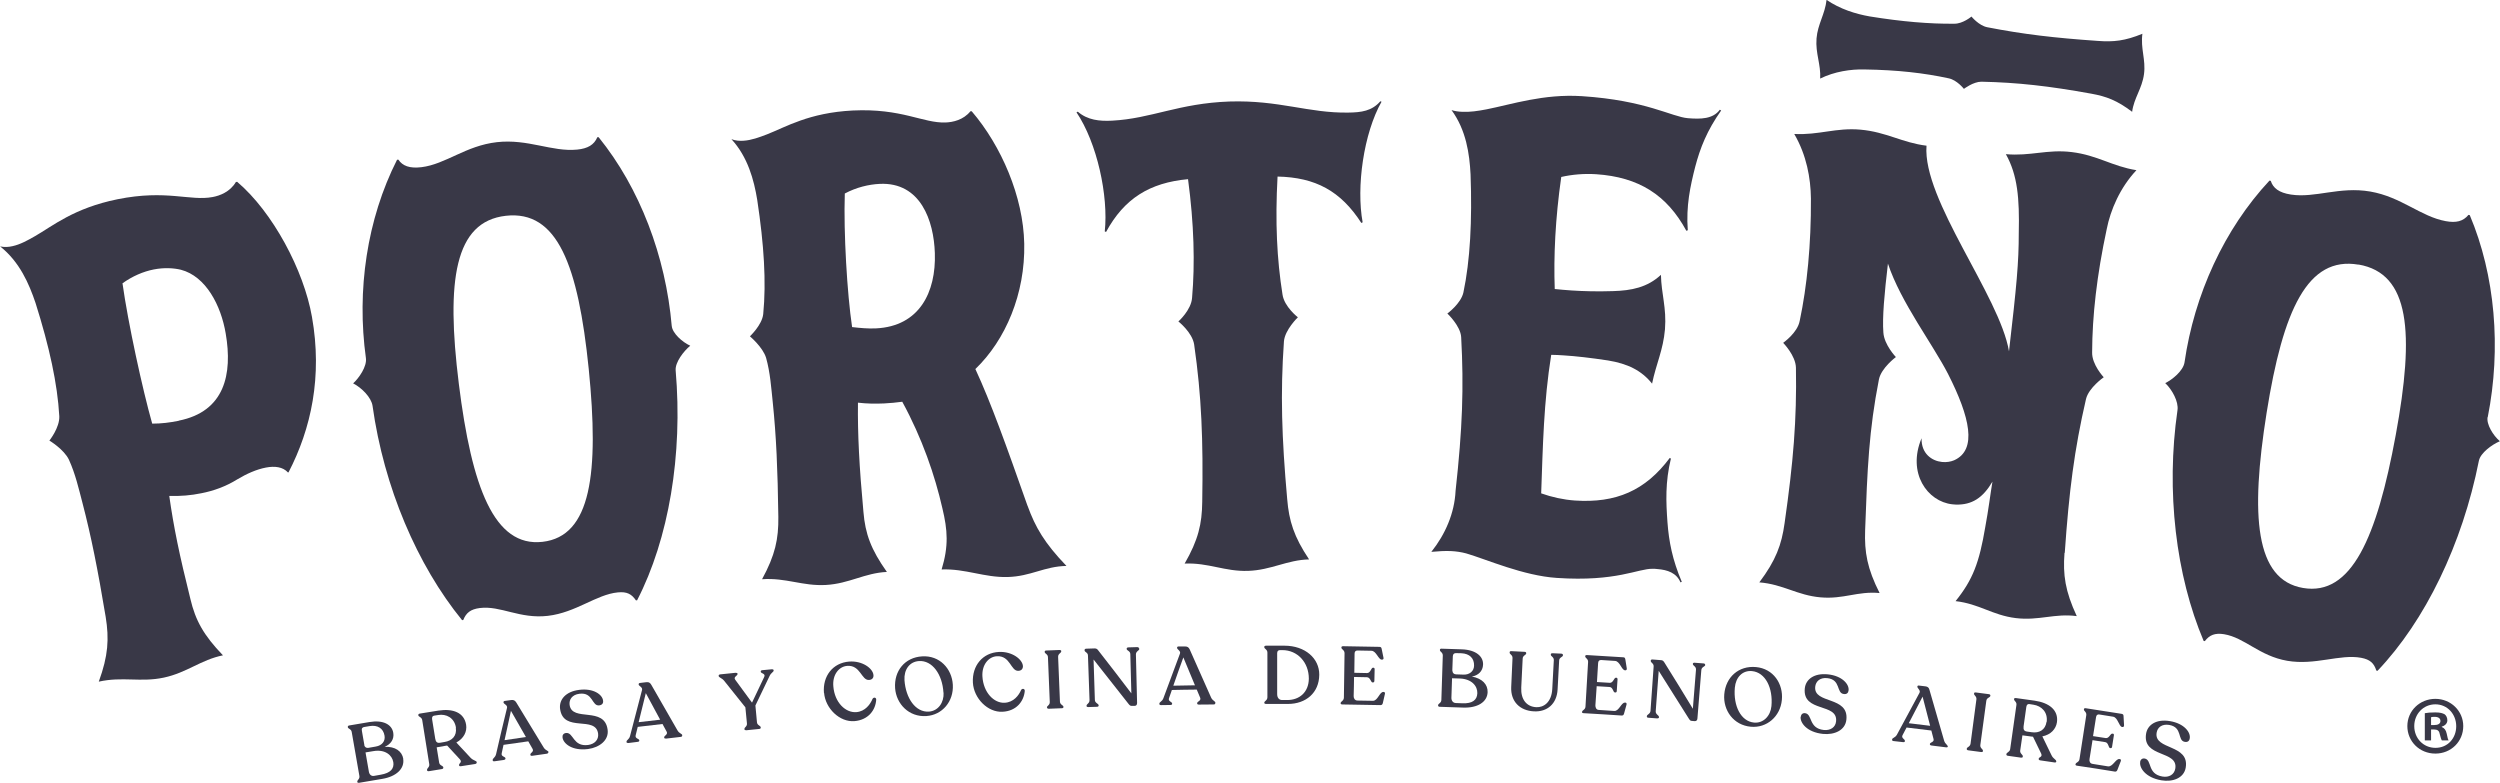 <?xml version="1.0" encoding="UTF-8"?>
<svg id="Capa_2" data-name="Capa 2" xmlns="http://www.w3.org/2000/svg" viewBox="0 0 191.85 60.08">
  <defs>
    <style>
      .cls-1 {
        fill: #393847;
        stroke-width: 0px;
      }
    </style>
  </defs>
  <g id="Layer_3" data-name="Layer 3">
    <g>
      <g>
        <path class="cls-1" d="m128.23,35.2s-.06-.04-.09-.06c-1.88,2.52-4.14,3.48-7.28,3.27-.87-.06-1.78-.26-2.59-.55.13-3.62.19-7,.77-10.63.3,0,.61.02.93.04.98.06,2.09.19,3.42.39,1.53.25,2.58.77,3.39,1.78.32-1.55.85-2.56.99-4.17.13-1.66-.28-2.7-.31-4.18-1.04.97-2.27,1.21-3.68,1.25-1.21.04-2.26.01-3.18-.05-.46-.03-.89-.07-1.29-.11-.09-2.49.04-5.39.5-8.6.83-.19,1.76-.27,2.68-.21,3.27.22,5.43,1.59,6.92,4.34.03-.01.07-.03.11-.04-.14-1.87.19-3.38.57-4.87.38-1.45.91-2.79,1.99-4.32-.03-.02-.07-.04-.1-.06-.53.72-1.47.73-2.45.65-1.24-.1-3.21-1.37-8.13-1.69-2.95-.19-5.39.63-7.32,1.01-.67.13-1.29.22-1.88.19-.28-.01-.55-.05-.81-.13,1.12,1.53,1.38,3.35,1.46,4.93.13,3.53-.03,6.62-.55,9.07-.19.85-1.23,1.61-1.23,1.61,0,0,1.01.95,1.06,1.81.21,3.87.1,7.01-.43,11.8-.08,1.71-.79,3.34-1.86,4.68.54-.05,1.04-.08,1.51-.06.41.02.8.08,1.17.18,1.57.46,4.37,1.71,6.95,1.88,4.58.31,6.25-.73,7.36-.7.12,0,.24,0,.36.02.77.06,1.46.29,1.77,1.02.03-.01.07-.03.1-.04-.72-1.69-.99-3.09-1.1-4.58-.11-1.54-.18-3.07.27-4.9Z"/>
        <path class="cls-1" d="m51.55,25.03c-.46-5.37-2.46-10.61-5.61-14.5-.03,0-.07,0-.1,0-.25.59-.74.87-1.55.95-1.92.19-3.78-.84-6.16-.57-2.39.27-3.92,1.69-5.79,1.92-.91.11-1.45-.1-1.77-.58-.03,0-.07,0-.1.01-2.31,4.56-3.11,10.02-2.39,15.22.09.65-.54,1.54-.98,1.94.65.33,1.4,1.08,1.49,1.73.87,6.22,3.42,12.21,6.87,16.44.03,0,.06,0,.09-.01.22-.55.56-.83,1.27-.92,1.6-.2,3.06.85,5.22.6,2.16-.25,3.72-1.64,5.37-1.8.71-.07,1.06.13,1.39.61.03,0,.06,0,.09,0,2.43-4.71,3.52-11.16,2.96-17.65-.05-.61.61-1.47,1.12-1.89-.62-.28-1.37-.96-1.42-1.52Zm-16.34,4.42c-.99-7.95-.32-12.44,3.6-12.89,3.97-.45,5.56,3.79,6.37,11.76.8,7.98.19,12.84-3.55,13.26-3.7.42-5.43-4.17-6.42-12.13Z"/>
        <path class="cls-1" d="m190.91,32.01c1.05-5.29.57-10.89-1.38-15.5-.03,0-.07-.01-.1-.02-.41.5-.95.63-1.75.48-1.91-.35-3.41-1.86-5.78-2.27-2.37-.41-4.24.52-6.1.23-.91-.14-1.37-.5-1.54-1.05-.03,0-.07-.01-.1-.02-3.48,3.73-5.77,8.76-6.52,13.95-.1.65-.94,1.33-1.48,1.59.53.5,1.04,1.43.94,2.08-.9,6.22-.12,12.68,2.01,17.71.03,0,.06,0,.09.01.36-.47.77-.64,1.47-.53,1.59.26,2.71,1.67,4.85,2.04,2.14.37,4.04-.53,5.67-.23.7.13.99.42,1.17.98.03,0,.06.01.09.02,3.66-3.84,6.51-9.72,7.78-16.12.12-.6,1-1.24,1.61-1.5-.52-.44-1.05-1.31-.94-1.86Zm-9.92-11.71c3.95.68,4.31,5.2,2.86,13.08-1.45,7.89-3.4,12.38-7.12,11.74-3.67-.63-4.05-5.52-2.79-13.44,1.26-7.91,3.15-12.04,7.05-11.37Z"/>
        <path class="cls-1" d="m78.85,38.81c-1.64-4.65-2.8-7.9-4-10.49,2.32-2.23,3.83-5.78,3.75-9.62-.07-3.61-1.76-7.51-4.03-10.16-.03,0-.07,0-.1,0-.54.67-1.35.84-1.91.86-1.73.06-3.35-1.1-7.12-.92-3.36.17-5.14,1.27-6.58,1.83-.6.23-1.19.45-1.8.49-.3.02-.61,0-.93-.12,1.26,1.37,1.73,3.13,1.98,4.66.52,3.44.7,6.3.46,8.76-.09.85-1.03,1.71-1.02,1.71,0,0,.99.83,1.24,1.65.32,1.15.39,2.28.51,3.4.27,2.61.38,5.14.43,8.81.02,1.69-.24,2.93-1.25,4.78,1.84-.13,3.11.54,4.9.44,1.79-.1,2.97-.92,4.68-1-1.22-1.72-1.66-2.92-1.8-4.61-.32-3.46-.45-5.99-.42-8.38.66.08,1.33.09,2,.06.47-.02.94-.07,1.4-.13,1.53,2.8,2.51,5.67,3.08,8.18.4,1.67.49,2.89-.06,4.69,1.84-.07,3.28.63,5.07.58,1.79-.05,2.81-.82,4.51-.85-1.68-1.75-2.38-2.95-2.99-4.63Zm-11.63-13.61c-.59.03-1.23-.03-1.83-.1-.38-2.56-.66-7.24-.56-10.25.88-.47,1.83-.7,2.69-.74,3.13-.14,4.14,2.83,4.22,5.31.1,3-1.18,5.62-4.52,5.78Z"/>
        <path class="cls-1" d="m106.03,7.82s-.07-.03-.1-.05c-.65.75-1.46.86-2.47.87-3.04.05-5.3-.97-9.11-.85-3.91.14-5.98,1.31-9.01,1.47-.96.05-1.88-.04-2.63-.69-.03.02-.07.04-.1.05,1.58,2.34,2.46,6.41,2.17,9.14.03.01.07.03.1.04,1.39-2.56,3.34-3.78,6.29-4.05.46,3.44.54,6.48.31,9.1-.06.94-1.05,1.82-1.05,1.82,0,0,1.07.84,1.21,1.77.57,3.95.7,7.36.62,12.08-.02,1.68-.3,2.91-1.35,4.73,1.83-.08,3.08.62,4.87.56,1.78-.06,2.98-.84,4.68-.88-1.17-1.75-1.54-2.95-1.68-4.63-.42-4.71-.53-8.12-.25-12.1.07-.89,1.07-1.85,1.07-1.85,0,0-1.05-.81-1.18-1.75-.43-2.7-.57-5.55-.38-9.05,2.91.06,4.85,1.11,6.43,3.56.03-.02.07-.03.1-.05-.5-2.7.07-6.82,1.46-9.27Z"/>
        <g>
          <path class="cls-1" d="m164.41,2.59c-1.34.55-2.22.64-3.41.55-3.34-.23-5.73-.51-8.5-1.05-.65-.13-1.21-.82-1.21-.82,0,0-.66.56-1.32.55-1.89.02-4.03-.16-6.49-.56-1.08-.19-2.27-.56-3.31-1.27-.12,1.1-.68,1.86-.77,2.96-.09,1.16.34,1.97.28,3.08,1.09-.54,2.36-.73,3.41-.7,2.53.04,4.55.27,6.45.68.64.13,1.17.81,1.17.81,0,0,.72-.55,1.34-.55,2.8.06,5.18.33,8.44.92,1.16.21,1.98.52,3.13,1.39.14-1.07.76-1.77.91-2.89.15-1.12-.28-1.96-.12-3.12Z"/>
          <path class="cls-1" d="m158.45,42.42c.33-4.73.73-7.9,1.63-11.8.21-.87,1.36-1.67,1.36-1.67,0,0-.92-.97-.89-1.92.01-2.79.36-5.91,1.12-9.45.29-1.47,1.02-3.18,2.28-4.52-1.87-.3-2.99-1.15-4.97-1.39-1.87-.23-3.17.33-5.05.16.9,1.61,1.05,3.38.99,6.06,0,2.26-.16,3.99-.75,9.07-.71-4.25-6.65-11.63-6.33-15.78-1.87-.23-3.07-1.05-5.06-1.23-1.88-.17-3.21.43-5.09.33.95,1.63,1.26,3.39,1.28,4.95.02,3.53-.3,6.75-.86,9.39-.17.93-1.27,1.68-1.27,1.69,0,0,.96.97.98,1.91.07,4-.2,7.23-.87,11.92-.23,1.67-.67,2.86-1.94,4.55,1.84.15,2.9.99,4.69,1.15,1.78.16,2.84-.49,4.54-.33-.95-1.88-1.17-3.13-1.11-4.82.17-4.74.29-7.65,1.06-11.58.18-.88,1.3-1.71,1.3-1.71,0,0-.9-.94-.96-1.88-.09-1.14.08-3.01.35-5.29.98,2.96,3.44,6.18,4.62,8.48,1.67,3.29,2.25,5.81.46,6.61-.25.11-.6.17-.94.13-.77-.08-1.59-.64-1.56-1.82-1.12,2.68.45,4.86,2.36,5.07.09,0,.17.02.26.02,1.25.04,2.09-.52,2.82-1.76-.15.88-.3,2.14-.55,3.48-.46,2.73-.95,4.04-2.28,5.69,1.83.21,2.83,1.08,4.61,1.3,1.78.22,3-.38,4.69-.15-.89-1.92-1.07-3.17-.94-4.85Z"/>
        </g>
        <path class="cls-1" d="m18.2,13.95s-.07.01-.1.02c-.44.75-1.23,1.05-1.78,1.15-1.73.33-3.54-.59-7.3.17-3.35.68-4.97,2.05-6.33,2.83-.56.32-1.13.64-1.73.77-.3.07-.62.09-.95.02,1.49,1.18,2.22,2.86,2.72,4.35,1.06,3.36,1.68,6.19,1.82,8.68.04.87-.76,1.87-.76,1.87,0,0,1.12.67,1.5,1.47.5,1.1.75,2.22,1.04,3.32.67,2.57,1.17,5.08,1.78,8.74.27,1.69.2,2.97-.53,4.97,1.83-.41,3.21.07,4.99-.31,1.78-.38,2.85-1.37,4.54-1.71-1.48-1.54-2.11-2.67-2.5-4.33-.85-3.41-1.28-5.5-1.62-7.9.86.02,1.65-.04,2.47-.21.92-.18,1.86-.51,2.76-1.07.72-.43,1.46-.76,2.19-.9.68-.13,1.3-.05,1.68.37.02,0,.03,0,.05,0,1.74-3.35,2.61-7.36,1.8-11.93-.63-3.6-3.02-8.05-5.72-10.35Zm-4.48,18.34c-.69.14-1.33.22-2.04.22-.74-2.61-1.86-7.75-2.28-10.77.77-.55,1.59-.9,2.39-1.06.81-.16,1.55-.11,2.09.02,1.92.5,3.08,2.74,3.44,4.89.54,3.13-.08,5.99-3.6,6.69Z"/>
      </g>
      <g>
        <path class="cls-1" d="m30.94,58.23c.12.75-.52,1.36-1.6,1.54-.59.1-1.18.2-1.77.3-.08.01-.14,0-.15-.06,0,0,0-.02,0-.02-.02-.13.2-.2.16-.44-.2-1.13-.39-2.25-.59-3.38-.04-.24-.28-.23-.3-.37,0,0,0-.01,0-.02,0-.06.04-.1.12-.11.51-.09,1.02-.18,1.54-.26,1.06-.18,1.73.19,1.83.83.08.47-.18.87-.66,1.07.81-.03,1.33.33,1.43.93Zm-2.99-1.06c.03.16.16.25.32.22.19-.03.38-.06.57-.1.48-.08.74-.42.67-.83-.09-.57-.54-.84-1.14-.74-.14.02-.28.05-.42.07-.13.02-.22.1-.18.29.06.36.12.72.19,1.09Zm2.23,1.31c-.09-.54-.64-.99-1.52-.84-.2.03-.41.07-.61.1.09.5.17.99.26,1.49.04.22.2.35.4.31.17-.03.34-.06.51-.09.75-.13,1.05-.46.96-.99Z"/>
        <path class="cls-1" d="m36.58,58.5s0,.01,0,.02c0,.06-.04.09-.12.11-.36.06-.73.11-1.09.17-.08.01-.14-.01-.14-.07,0,0,0-.01,0-.02-.02-.14.26-.2.07-.43-.33-.35-.65-.71-.98-1.06-.02,0-.04,0-.06,0-.25.04-.5.09-.75.13.06.39.12.78.19,1.17.04.24.3.23.32.37,0,0,0,.01,0,.02,0,.06-.04.1-.12.11-.33.05-.66.1-.98.16-.08.01-.14-.01-.15-.07,0,0,0-.01,0-.02-.02-.14.21-.21.17-.45-.18-1.13-.36-2.26-.54-3.38-.04-.24-.28-.24-.3-.37,0,0,0-.01,0-.02,0-.06.04-.1.12-.11.48-.08.95-.15,1.43-.23,1.11-.17,1.97.15,2.12,1.09.08.52-.17,1.04-.75,1.36.37.39.73.78,1.09,1.17.23.24.46.21.48.35Zm-1.59-2.66c-.12-.77-.76-1.07-1.36-.97-.11.02-.21.03-.32.05-.13.02-.17.13-.15.28.08.5.16.99.24,1.49.04.26.16.34.36.31.12-.02.23-.04.35-.06.59-.09.96-.48.87-1.09Z"/>
        <path class="cls-1" d="m42.08,57.71s0,.01,0,.02c0,.06-.04.09-.12.11-.37.05-.74.1-1.12.16-.08.01-.13-.01-.14-.07,0,0,0-.01,0-.02-.02-.14.3-.21.17-.44-.11-.19-.22-.39-.33-.58-.63.09-1.27.18-1.9.27-.05.22-.1.43-.14.65-.06.26.27.24.29.38,0,0,0,.01,0,.02,0,.06-.04.09-.13.11-.24.03-.47.07-.71.1-.08.01-.14-.01-.14-.07,0,0,0-.01,0-.02-.02-.14.19-.17.26-.46.27-1.18.55-2.37.84-3.55.05-.22-.26-.29-.27-.41,0,0,0-.01,0-.02,0-.05.02-.09.1-.1.17-.02.33-.05.5-.07.17-.02.28.03.38.19.7,1.15,1.4,2.3,2.1,3.45.15.25.36.23.38.37Zm-1.72-1.15c-.38-.67-.76-1.34-1.15-2.01-.17.75-.33,1.5-.49,2.25.55-.08,1.1-.16,1.64-.24Z"/>
        <path class="cls-1" d="m43.17,56.6c-.03-.17.06-.33.27-.35.58-.06.52,1.07,1.69.92.51-.07.82-.41.77-.86-.18-1.44-2.67-.04-2.92-1.91-.09-.7.42-1.33,1.47-1.46,1.09-.14,1.78.36,1.83.83.03.19-.07.33-.29.36-.59.08-.46-1.03-1.53-.89-.56.07-.8.45-.75.85.18,1.35,2.69.07,2.92,1.92.1.79-.62,1.35-1.5,1.47-1.24.16-1.9-.43-1.96-.87Z"/>
        <path class="cls-1" d="m52.35,56.43s0,.01,0,.02c0,.06-.04.09-.12.1-.37.04-.75.08-1.12.13-.08,0-.14-.02-.14-.07,0,0,0-.01,0-.02-.02-.14.31-.21.19-.44-.11-.2-.21-.39-.32-.59-.64.07-1.27.15-1.9.22-.05.22-.11.43-.16.65-.06.26.27.25.28.38,0,0,0,.01,0,.02,0,.06-.04.09-.13.1-.24.03-.47.06-.71.09-.08,0-.14-.02-.14-.07,0,0,0-.01,0-.02-.02-.14.2-.17.27-.45.3-1.18.61-2.35.92-3.53.06-.22-.25-.3-.26-.42,0,0,0-.01,0-.02,0-.05.03-.09.1-.1.17-.02.34-.04.5-.06.17-.02.28.04.37.2.67,1.17,1.34,2.33,2.01,3.5.14.25.35.24.37.38Zm-1.69-1.2c-.36-.68-.73-1.36-1.1-2.04-.19.74-.37,1.49-.55,2.23.55-.07,1.1-.13,1.65-.19Z"/>
        <path class="cls-1" d="m59.37,51.42s0,.01,0,.02c.01.14-.19.16-.32.45-.36.75-.72,1.5-1.08,2.25.04.43.08.86.12,1.29.02.24.28.25.29.39,0,0,0,.01,0,.02,0,.06-.04.09-.12.1-.33.03-.66.06-.99.1-.08,0-.14-.02-.14-.07,0,0,0-.01,0-.02-.02-.14.22-.19.19-.44-.04-.41-.08-.82-.12-1.23-.54-.68-1.08-1.36-1.63-2.04-.19-.23-.41-.24-.42-.37,0,0,0-.01,0-.02,0-.06.05-.09.13-.1.39-.04.78-.08,1.17-.12.09,0,.14.02.15.07,0,0,0,.01,0,.02.01.14-.34.22-.18.44.43.59.86,1.18,1.29,1.76.31-.66.63-1.32.94-1.98.12-.26-.26-.25-.27-.39,0,0,0-.01,0-.02,0-.06.04-.09.12-.1.24-.02.49-.05.73-.07.08,0,.14.02.14.08Z"/>
        <path class="cls-1" d="m63.23,53.18c-.11-1.3.68-2.31,1.93-2.41,1.01-.08,1.83.52,1.87,1.04.02.21-.11.36-.34.37-.59.04-.65-1.16-1.68-1.08-.63.05-1.14.68-1.06,1.57.1,1.26.95,2.04,1.76,1.98.69-.05,1.08-.61,1.25-1.02.08-.14.29-.12.28.07-.05.79-.6,1.55-1.67,1.64-1.13.09-2.23-.97-2.33-2.17Z"/>
        <path class="cls-1" d="m68.69,52.81c-.09-1.33.75-2.36,2.07-2.44,1.34-.09,2.29.94,2.36,2.18.07,1.28-.81,2.32-2.03,2.4-1.33.09-2.31-.92-2.4-2.14Zm3.71.34c-.08-1.4-.86-2.49-1.88-2.42-.73.05-1.16.66-1.11,1.47.1,1.39.85,2.47,1.87,2.41.72-.05,1.17-.7,1.13-1.45Z"/>
        <path class="cls-1" d="m74.66,52.38c-.07-1.3.75-2.29,2-2.35,1.01-.05,1.81.57,1.84,1.09,0,.21-.12.35-.35.36-.59.03-.61-1.18-1.65-1.12-.63.03-1.16.65-1.11,1.54.07,1.26.9,2.07,1.7,2.03.7-.03,1.1-.58,1.27-.98.08-.14.3-.11.28.08-.07.79-.64,1.54-1.71,1.59-1.13.06-2.2-1.03-2.27-2.23Z"/>
        <path class="cls-1" d="m80.34,54.29c0-.13.23-.17.22-.42-.05-1.14-.1-2.29-.14-3.43,0-.25-.25-.27-.25-.41,0,0,0-.01,0-.02,0-.06.05-.09.13-.09.33-.01.66-.03,1-.04.08,0,.14.03.14.08,0,0,0,.01,0,.02,0,.14-.25.18-.24.43.05,1.14.09,2.29.14,3.43.01.25.26.27.27.4,0,0,0,.01,0,.02,0,.06-.05.09-.13.09-.33.01-.66.03-.99.04-.08,0-.13-.03-.14-.08,0,0,0-.01,0-.02Z"/>
        <path class="cls-1" d="m87.43,49.78s0,.01,0,.02c0,.13-.26.17-.26.42.03,1.24.06,2.49.09,3.73,0,.14-.07.22-.2.22-.08,0-.15,0-.23,0-.08,0-.15-.05-.24-.17-.89-1.13-1.78-2.26-2.67-3.39.03,1.03.07,2.07.1,3.1,0,.25.29.28.29.42,0,0,0,.01,0,.02,0,.06-.06.09-.14.09-.22,0-.43.01-.65.02-.09,0-.14-.03-.14-.08,0,0,0-.01,0-.02,0-.14.24-.18.23-.44-.04-1.14-.08-2.27-.12-3.41,0-.25-.26-.26-.26-.4,0,0,0-.02,0-.03,0-.06.05-.1.14-.1.21,0,.42-.01.63-.02.12,0,.2.04.27.14.86,1.1,1.71,2.2,2.55,3.31-.03-1-.05-2.01-.08-3.01,0-.25-.28-.27-.28-.4,0,0,0-.01,0-.02,0-.06.05-.1.14-.1.22,0,.44-.01.66-.02.08,0,.14.03.14.09Z"/>
        <path class="cls-1" d="m93.26,53.95s0,.01,0,.02c0,.06-.05.09-.13.09-.38,0-.75,0-1.13.01-.08,0-.13-.03-.13-.09v-.02c0-.14.33-.17.23-.42-.08-.21-.17-.41-.26-.62-.64,0-1.28.02-1.91.03-.07.21-.15.42-.22.63-.09.25.24.27.24.41,0,0,0,.01,0,.02,0,.06-.05.09-.14.09-.24,0-.48,0-.71.01-.08,0-.13-.03-.13-.09,0,0,0-.01,0-.02,0-.14.21-.15.31-.42.42-1.14.84-2.28,1.27-3.42.08-.21-.22-.32-.22-.44,0,0,0-.01,0-.02,0-.05.04-.09.11-.09.17,0,.34,0,.51,0,.17,0,.27.06.35.23.55,1.23,1.1,2.46,1.64,3.69.12.26.33.27.33.41Zm-1.56-1.36c-.29-.71-.59-1.43-.89-2.14-.26.72-.52,1.44-.77,2.17.55-.01,1.1-.02,1.66-.03Z"/>
        <path class="cls-1" d="m97.02,53.95v-.02c0-.14.24-.17.24-.42,0-1.14,0-2.28,0-3.43,0-.25-.24-.28-.24-.42,0,0,0-.01,0-.02,0-.06.06-.09.14-.09.47,0,.94,0,1.41,0,1.58,0,2.68.97,2.67,2.23-.01,1.39-1.03,2.24-2.4,2.24-.56,0-1.12,0-1.68,0-.08,0-.14-.03-.14-.09Zm1.77-.23c.94,0,1.64-.61,1.65-1.64,0-1.25-.87-2.19-2.03-2.19-.06,0-.12,0-.18,0-.12,0-.22.06-.22.23,0,1.05,0,2.1,0,3.15,0,.28.15.45.38.45.13,0,.27,0,.4,0Z"/>
        <path class="cls-1" d="m102.88,53.98s0-.01,0-.02c0-.14.24-.16.25-.42.02-1.14.03-2.28.05-3.41,0-.26-.24-.29-.24-.43,0,0,0-.01,0-.02,0-.06.05-.09.13-.09.93.01,1.85.03,2.78.05.12,0,.16.05.18.16.05.23.09.46.14.68.02.09-.03.14-.11.14-.01,0-.02,0-.03,0-.25,0-.42-.68-.79-.68-.36,0-.72-.01-1.07-.02-.13,0-.22.07-.22.24,0,.49-.02.98-.02,1.47.33,0,.65.01.98.02.27,0,.31-.41.45-.41.01,0,.03,0,.04,0,.06,0,.09.05.09.12,0,.3-.01.6-.02.89,0,.07-.04.12-.1.12-.01,0-.03,0-.04,0-.14,0-.16-.4-.44-.4-.33,0-.65-.01-.98-.02,0,.49-.02.98-.03,1.47,0,.16.08.33.28.34.4,0,.8.01,1.2.02.37,0,.51-.68.79-.68.01,0,.03,0,.04,0,.07,0,.11.07.09.15-.05.23-.11.46-.16.7-.03.11-.07.16-.19.16-.97-.02-1.94-.04-2.91-.05-.08,0-.14-.03-.14-.09Z"/>
        <path class="cls-1" d="m114.16,53.12c-.03.76-.78,1.22-1.88,1.18-.6-.02-1.19-.04-1.79-.06-.08,0-.13-.04-.13-.09,0,0,0-.02,0-.03,0-.13.24-.16.25-.4.04-1.14.07-2.28.11-3.42,0-.25-.23-.28-.22-.42,0,0,0-.01,0-.02,0-.06.06-.09.14-.08.52.02,1.04.03,1.55.05,1.07.04,1.65.54,1.62,1.18-.02.48-.35.82-.86.91.79.14,1.23.6,1.21,1.2Zm-2.7-1.65c0,.16.1.27.27.28.19,0,.38.01.57.02.48.02.81-.27.82-.68.02-.58-.35-.93-.97-.96-.14,0-.28,0-.42-.01-.13,0-.23.06-.24.24-.01.37-.02.73-.04,1.1Zm1.91,1.73c.02-.55-.43-1.09-1.32-1.13-.21,0-.41-.01-.62-.02-.02.5-.03,1.01-.05,1.51,0,.22.13.38.33.39.17,0,.35.01.52.02.75.03,1.12-.24,1.14-.77Z"/>
        <path class="cls-1" d="m115.97,52.73c.03-.74.07-1.48.1-2.23.01-.25-.23-.29-.22-.42,0,0,0-.02,0-.03,0-.06.06-.09.14-.08.33.02.67.03,1,.05.08,0,.13.04.13.09,0,0,0,.02,0,.03,0,.13-.26.15-.27.4-.03.74-.07,1.48-.11,2.23-.04.91.41,1.46,1.15,1.5.57.03,1.17-.37,1.23-1.38.04-.74.08-1.48.12-2.23.01-.25-.24-.29-.23-.42,0,0,0-.02,0-.03,0-.06.06-.08.14-.08.21.01.43.02.65.03.08,0,.14.04.14.1,0,0,0,.02,0,.03,0,.13-.28.15-.29.39-.04.74-.08,1.49-.12,2.23-.06,1.11-.8,1.73-1.81,1.68-1.08-.05-1.8-.75-1.75-1.87Z"/>
        <path class="cls-1" d="m121.41,54.65s0-.01,0-.02c0-.14.25-.15.26-.41.07-1.14.13-2.27.2-3.41.02-.26-.22-.3-.22-.44,0,0,0-.01,0-.02,0-.06.06-.08.13-.08.93.05,1.85.11,2.78.17.12,0,.15.06.17.17.04.23.07.46.11.69.01.1-.04.14-.11.14-.01,0-.02,0-.03,0-.26-.02-.39-.7-.76-.72-.36-.02-.71-.05-1.07-.07-.13,0-.22.06-.23.23-.03.49-.06.98-.09,1.46.33.02.65.04.98.06.27.02.33-.4.47-.39.01,0,.03,0,.04,0,.06,0,.09.05.09.13-.02.3-.04.59-.06.89,0,.07-.05.12-.1.11-.01,0-.03,0-.04,0-.15,0-.14-.41-.42-.42-.33-.02-.65-.04-.98-.06-.03.49-.06.98-.1,1.47,0,.16.06.34.26.35.4.02.8.05,1.19.08.37.02.54-.66.82-.64.01,0,.03,0,.04,0,.07,0,.1.08.08.15-.06.23-.13.46-.19.69-.03.11-.08.16-.19.15-.97-.06-1.94-.13-2.91-.18-.08,0-.14-.04-.13-.1Z"/>
        <path class="cls-1" d="m130.86,51.01s0,.01,0,.02c-.01.13-.28.14-.3.39-.1,1.24-.2,2.48-.3,3.72-.01.14-.09.21-.22.2-.08,0-.15-.01-.23-.02-.08,0-.14-.06-.22-.19-.76-1.22-1.53-2.43-2.3-3.65-.07,1.03-.15,2.06-.23,3.1-.02.25.26.31.25.45,0,0,0,.01,0,.02,0,.06-.07.08-.15.08-.22-.02-.43-.03-.65-.05-.09,0-.14-.04-.13-.1,0,0,0-.01,0-.02.01-.14.26-.16.28-.41.08-1.13.16-2.27.24-3.4.02-.25-.23-.29-.22-.43,0,0,0-.02,0-.03,0-.06.06-.09.15-.08.21.02.42.03.63.05.12,0,.19.06.26.17.74,1.18,1.47,2.37,2.19,3.56.08-1,.16-2,.24-3,.02-.25-.24-.3-.24-.43,0,0,0-.01,0-.02,0-.06.06-.09.15-.08.22.02.44.04.66.05.08,0,.14.05.13.11Z"/>
        <path class="cls-1" d="m132.32,53.28c.11-1.32,1.11-2.21,2.43-2.09,1.34.12,2.11,1.29,1.99,2.52-.12,1.28-1.16,2.17-2.38,2.06-1.33-.12-2.14-1.26-2.04-2.49Zm3.62.91c.13-1.39-.46-2.59-1.49-2.69-.73-.07-1.25.47-1.32,1.28-.12,1.39.46,2.57,1.47,2.67.72.07,1.27-.51,1.34-1.26Z"/>
        <path class="cls-1" d="m138.19,55.01c.02-.18.14-.31.34-.28.57.08.25,1.16,1.43,1.29.51.05.9-.21.94-.66.16-1.44-2.59-.66-2.4-2.53.07-.7.72-1.19,1.77-1.08,1.09.11,1.65.76,1.59,1.23-.02.19-.14.31-.36.28-.6-.06-.21-1.11-1.28-1.22-.56-.06-.88.26-.92.66-.14,1.35,2.6.69,2.39,2.54-.09.8-.91,1.17-1.8,1.08-1.24-.13-1.75-.86-1.71-1.3Z"/>
        <path class="cls-1" d="m149.48,57.26s0,.01,0,.02c0,.06-.06.08-.14.07-.37-.05-.75-.1-1.12-.14-.08-.01-.13-.05-.12-.1,0,0,0-.01,0-.02.02-.14.35-.13.28-.38-.06-.22-.11-.43-.17-.65-.63-.08-1.27-.16-1.9-.23-.1.2-.2.39-.31.59-.12.23.2.3.18.44,0,0,0,.01,0,.02,0,.06-.06.08-.15.07-.24-.03-.47-.06-.71-.08-.08,0-.13-.05-.12-.1,0,0,0-.01,0-.02.01-.14.23-.12.37-.37.57-1.07,1.15-2.14,1.73-3.21.11-.2-.17-.35-.16-.47,0,0,0-.01,0-.02,0-.05.05-.08.12-.07.17.02.33.04.5.06.17.02.27.1.31.28.38,1.29.75,2.59,1.12,3.88.08.28.28.32.27.45Zm-1.36-1.56c-.19-.75-.39-1.5-.58-2.24-.36.68-.71,1.36-1.06,2.04.55.07,1.1.13,1.65.2Z"/>
        <path class="cls-1" d="m150.93,57.45c.02-.13.25-.13.29-.38.15-1.13.3-2.27.45-3.4.03-.24-.2-.31-.18-.44,0,0,0-.01,0-.02,0-.06.06-.08.14-.07.33.04.66.09.99.13.08.01.13.05.12.11,0,0,0,.01,0,.02-.02.14-.28.13-.31.38-.15,1.13-.31,2.27-.46,3.4-.03.24.22.31.2.44,0,0,0,.01,0,.02,0,.06-.06.08-.14.07-.33-.04-.65-.09-.98-.13-.08-.01-.13-.05-.12-.1,0,0,0-.01,0-.02Z"/>
        <path class="cls-1" d="m157.8,58.42s0,.01,0,.02c0,.06-.06.08-.14.07-.36-.05-.73-.11-1.09-.16-.08-.01-.13-.05-.12-.11,0,0,0-.01,0-.02.02-.14.31-.11.19-.39-.21-.43-.42-.87-.63-1.3-.02,0-.04,0-.06,0-.25-.03-.5-.06-.75-.1-.06.39-.11.78-.17,1.17-.03.24.22.31.2.45,0,0,0,.01,0,.02,0,.06-.07.08-.15.07-.33-.05-.66-.09-.99-.14-.08-.01-.13-.05-.12-.11,0,0,0-.01,0-.02.02-.14.25-.14.29-.38.16-1.13.32-2.26.48-3.39.04-.24-.19-.31-.18-.44,0,0,0-.01,0-.02,0-.06.06-.08.15-.07.48.07.96.14,1.43.2,1.11.16,1.84.72,1.71,1.66-.08.52-.47.95-1.12,1.08.23.48.47.96.7,1.44.14.3.38.34.36.47Zm-.74-3.01c.11-.77-.41-1.24-1.01-1.33-.11-.02-.21-.03-.32-.05-.13-.02-.21.07-.23.22-.07.5-.14.99-.21,1.49-.03.26.05.37.26.4.12.02.24.03.35.05.59.09,1.06-.18,1.15-.79Z"/>
        <path class="cls-1" d="m159.28,58.66s0-.01,0-.02c.02-.14.26-.13.3-.38l.52-3.37c.04-.26-.2-.32-.18-.45,0,0,0-.01,0-.02,0-.06.07-.08.14-.07.92.14,1.84.29,2.75.43.12.02.15.08.15.18.01.23.03.46.04.7,0,.1-.05.14-.12.13-.01,0-.02,0-.03,0-.25-.04-.32-.73-.69-.79-.35-.06-.71-.11-1.06-.17-.13-.02-.23.04-.25.21-.08.48-.15.97-.23,1.45.32.05.65.1.97.15.27.04.36-.36.51-.34.01,0,.03,0,.04,0,.06,0,.09.06.08.13-.05.29-.09.59-.14.88,0,.07-.06.11-.11.1-.01,0-.02,0-.04,0-.14-.02-.11-.42-.38-.46-.32-.05-.65-.1-.97-.15-.08.49-.15.97-.23,1.45-.03.16.03.34.23.37.39.06.79.12,1.18.19.37.06.61-.6.88-.56.01,0,.03,0,.04,0,.07.01.1.09.07.16-.09.22-.17.44-.26.67-.04.1-.1.15-.21.13-.96-.16-1.93-.31-2.89-.45-.08-.01-.13-.05-.12-.11Z"/>
        <path class="cls-1" d="m164.23,58.47c.03-.17.16-.3.36-.26.57.11.18,1.18,1.35,1.38.51.09.91-.15.99-.6.25-1.43-2.54-.82-2.24-2.68.11-.7.8-1.15,1.84-.97,1.08.18,1.6.86,1.51,1.33-.03.19-.16.3-.38.26-.59-.1-.14-1.12-1.2-1.3-.56-.09-.9.2-.96.6-.22,1.34,2.55.86,2.23,2.69-.14.79-.99,1.11-1.87.96-1.23-.21-1.7-.97-1.62-1.41Z"/>
      </g>
      <path class="cls-1" d="m189.03,55.72c0,1.18-.93,2.11-2.14,2.11s-2.15-.93-2.15-2.11.96-2.09,2.15-2.09,2.14.93,2.14,2.09Zm-3.76,0c0,.93.69,1.67,1.63,1.67s1.59-.74,1.59-1.66-.67-1.68-1.6-1.68-1.62.75-1.62,1.67Zm1.29,1.1h-.48v-2.09c.19-.04.46-.06.8-.06.39,0,.57.06.73.15.11.09.2.25.2.46,0,.23-.18.41-.43.48v.03c.2.08.32.23.38.51.06.32.1.45.15.52h-.52c-.06-.08-.1-.27-.17-.51-.04-.23-.17-.33-.43-.33h-.23v.84Zm.01-1.18h.23c.27,0,.48-.09.48-.31,0-.19-.14-.32-.45-.32-.13,0-.22.01-.27.03v.6Z"/>
    </g>
  </g>
</svg>